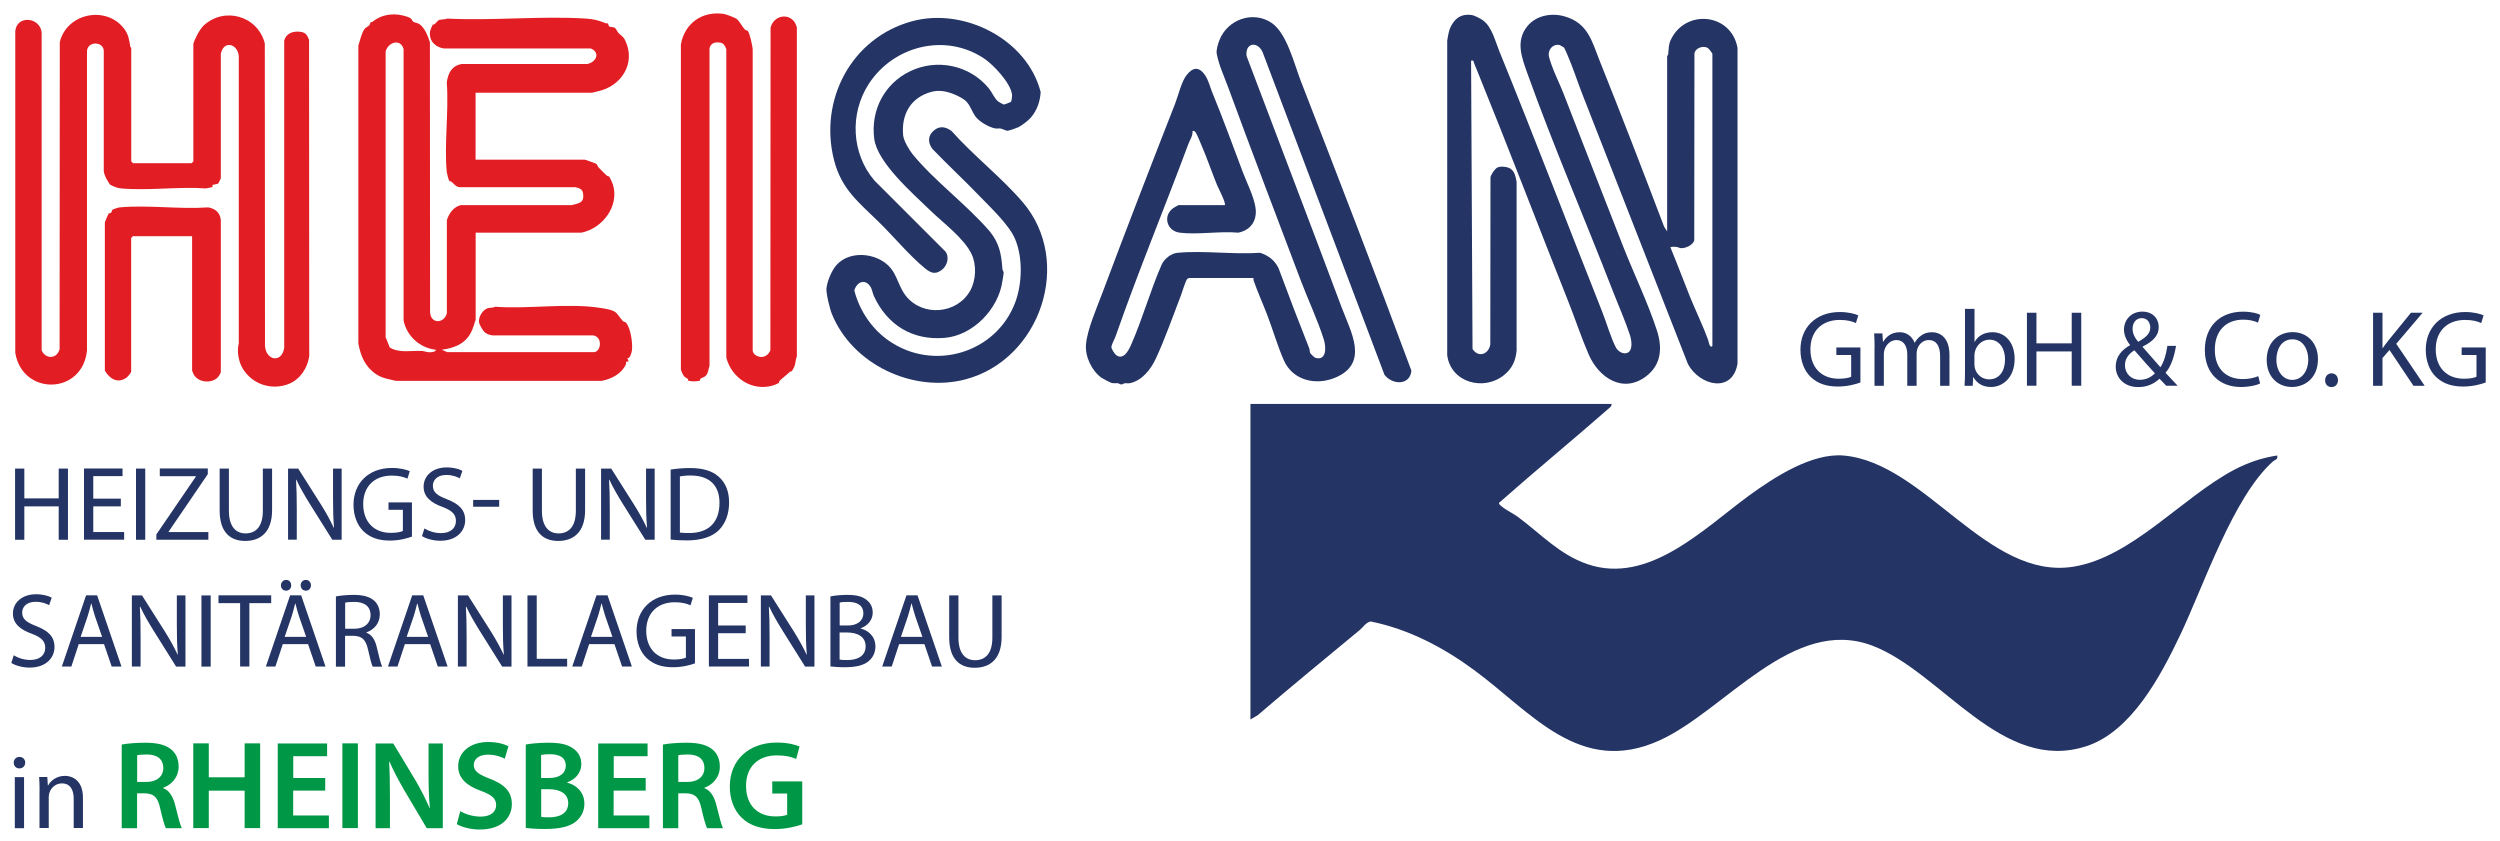 <?xml version="1.0" encoding="UTF-8"?>
<svg id="Ebene_1" data-name="Ebene 1" xmlns="http://www.w3.org/2000/svg" viewBox="0 0 278.5 93.67">
  <defs>
    <style>
      .cls-1 {
        fill: #009846;
      }

      .cls-2 {
        fill: #233465;
      }

      .cls-3 {
        fill: #e21e24;
      }
    </style>
  </defs>
  <g>
    <path class="cls-2" d="M179.51,45.02c.08.08-.08.34-.2.4-4.07,3.57-8.25,7-12.31,10.59-.05.16.17.31.27.39.5.43,1.3.79,1.86,1.21,2.52,1.87,4.61,4.17,7.69,5.23,6.83,2.35,12.96-3.93,18.02-7.63,2.77-2.02,7.01-4.79,10.58-4.46,9.05.82,15.98,13.91,25.56,12.38,6.5-1.04,12.09-7.7,17.86-10.77,1.55-.82,3.1-1.35,4.84-1.62.11.48-.23.45-.47.66-4.43,3.94-7.72,13.85-10.34,19.35-2.15,4.51-5.4,10.7-10.4,12.36-9.45,3.14-16.14-8.23-23.88-11.18-8.88-3.38-16.45,7.27-23.74,10.56-8.87,4.01-14.29-3.19-20.65-7.86-3.44-2.53-7.29-4.55-11.51-5.4-.54.11-.81.62-1.2.94-3.8,3.15-7.64,6.29-11.39,9.51l-.8.47v-35.15h40.21Z"/>
    <path class="cls-2" d="M136.44,22.85c.18-.18-.74-1.94-.87-2.26-.59-1.45-1.1-2.96-1.72-4.4-.16-.36-.44-1.09-.62-1.38-.1-.16-.18-.26-.38-.22.04.53-.29.99-.47,1.46-2.65,7.13-5.58,14.19-8.08,21.35-.12.36-.44.89-.49,1.24-.03.18.35.78.52.91.81.61,1.38-.47,1.67-1.13,1.27-2.88,2.15-6.07,3.42-8.97.31-.64,1.06-1.23,1.77-1.29,2.91-.27,6.24.21,9.19,0,.94.32,1.59.81,2.04,1.69,1.11,3,2.25,5.98,3.43,8.96.07.18.03.37.12.54.03.07.49.5.55.51,1.27.37,1.22-1.18.96-2.02-.68-2.17-1.77-4.46-2.58-6.61-2.71-7.19-5.47-14.37-8.11-21.58-.45-1.22-1.01-2.4-1.25-3.68-.07-.39.15-1.12.31-1.51.89-2.28,3.7-3.31,5.79-1.92,1.7,1.13,2.52,4.54,3.26,6.46,4.17,10.74,8.32,21.48,12.33,32.29-.16,1.69-2.14,1.59-3,.46l-13.58-35.95c-.59-1.28-1.98-1.01-1.78.45,3.51,9.32,7.08,18.6,10.56,27.92,1.03,2.77,3.17,6.32-.73,7.92-2.14.88-4.69.28-5.67-1.93-.7-1.58-1.23-3.43-1.86-5.07-.48-1.26-1.07-2.55-1.51-3.82-.03-.1-.02-.2-.03-.3h-7.13s-.2.06-.2.06c-.21.14-.59,1.47-.72,1.81-.88,2.26-1.78,4.87-2.8,7.06-.56,1.22-1.54,2.51-2.93,2.79-.16.03-.36-.02-.53,0-.14.02-.27.14-.4.14s-.26-.12-.4-.14c-.22-.02-.43.03-.65-.02-.15-.03-.99-.47-1.15-.58-1.11-.79-1.86-2.38-1.74-3.73.14-1.65,1.19-4.03,1.8-5.66,2.65-7.07,5.38-14.13,8.13-21.16.34-.87.7-2.42,1.25-3.14.67-.88,1.37-1.04,2.06-.06.4.57.55,1.27.79,1.87,1.23,2.99,2.33,6.02,3.47,9.05.48,1.28,1.54,3.26,1.41,4.6-.11,1.13-.85,1.84-1.94,2.06-2.05-.19-4.54.25-6.53,0-1.44-.18-1.91-1.88-.73-2.73.08-.06.56-.34.6-.34h5.13Z"/>
    <path class="cls-2" d="M112.59,11.38c.12-.12.17-.66.15-.85-.16-1.29-2.08-3.34-3.15-4.04-4.32-2.85-10.06-1.38-12.81,2.86-2.15,3.31-1.93,7.78.64,10.77l7.92,7.92c.46.67.16,1.61-.47,2.06-.7.5-1.16.32-1.8-.19-1.69-1.36-3.57-3.62-5.19-5.2-2.23-2.19-4.14-3.62-4.97-6.88-1.7-6.68,1.93-13.64,8.72-15.47,5.76-1.55,12.8,2.01,14.3,7.9-.07,1.05-.39,1.99-1.06,2.8-.28.34-1.02.91-1.42,1.11-.21.1-.99.37-1.2.4-.15.02-.55-.21-.78-.25-.19-.04-.41.03-.64-.02-.7-.15-1.72-.73-2.15-1.31-.4-.53-.61-1.33-1.14-1.79-.25-.22-.87-.54-1.19-.67-.85-.35-1.69-.54-2.58-.3-2.32.62-3.38,2.51-3.16,4.84.05.59.68,1.66,1.07,2.13,2.43,2.97,6.05,5.63,8.59,8.59,1.08,1.35,1.28,2.54,1.4,4.19.01.14.14.27.14.4,0,.12-.11.72-.14.93-.43,3.09-3.26,6.07-6.45,6.33-3.59.3-6.38-1.44-7.87-4.66-.15-.33-.18-.74-.4-1.07-.62-.91-1.51-.48-1.78.44.57,2.24,1.94,4.29,3.85,5.61,4.99,3.46,11.95,1.39,14.08-4.28.78-2.08.86-5.04-.04-7.1-.67-1.55-2.71-3.46-3.93-4.73-1.72-1.79-3.54-3.47-5.26-5.26-.56-.75-.51-1.55.26-2.13.63-.47,1.28-.3,1.87.13,2.42,2.73,5.57,5.18,7.92,7.92,5.68,6.62,2,17.54-6.36,19.75-5.83,1.54-12.61-1.65-14.89-7.29-.23-.56-.66-2.31-.6-2.87.1-.81.58-1.98,1.13-2.59,1.63-1.81,5.08-1.28,6.3.75.52.85.79,1.92,1.42,2.71,1.87,2.34,5.68,2.03,7.15-.57.66-1.16.74-2.88.17-4.08-.85-1.8-3.23-3.53-4.66-4.93-1.93-1.88-5.84-5.26-6.19-7.93-.41-3.15,1.11-6.11,3.95-7.5,3.03-1.48,6.7-.71,8.83,1.9.35.43.62,1.14,1.06,1.47.09.07.54.31.62.32.04,0,.67-.24.7-.27Z"/>
    <path class="cls-2" d="M185.7,6.27s.12-.11.14-.26c.07-.58.01-.99.29-1.58,1.64-3.47,6.74-2.97,7.43.91v35.16c-.56,3.37-4.22,2.47-5.52.06-3.92-9.99-7.81-19.98-11.72-29.95-.59-1.5-1.08-3.06-1.72-4.53-.06-.14-.33-.75-.36-.78-.02-.02-.44-.26-.46-.27-.7-.21-1.32.44-1.25,1.12.03.25.2.77.3,1.04.37,1.07.96,2.22,1.37,3.29,2.22,5.68,4.42,11.39,6.65,17.05,1.19,3.02,2.75,6.25,3.74,9.31.61,1.89.49,3.78-1.2,5.07-2.58,1.97-5.27.18-6.4-2.4-.83-1.91-1.49-3.93-2.26-5.87-3.43-8.63-6.75-17.35-10.25-25.96-.09-.22-.19-.43-.27-.66s-.02-.32-.33-.27l.16,32.13c.64.99,1.79.61,1.98-.51l.02-18.62c.06-.32.49-.95.77-1.09.35-.18,1.14-.09,1.47.14.49.34.56.91.67,1.46v18.79c-.11,1.15-.49,1.99-1.4,2.73-2.26,1.83-5.92.84-6.33-2.2V4.53c.12-.69.17-1.22.55-1.84.5-.82,1.19-1.15,2.18-1.02.29.04,1.02.42,1.26.6,1,.75,1.35,2.3,1.8,3.4,3.93,9.64,7.62,19.35,11.46,29.02.49,1.23.96,2.91,1.55,4.04.23.43.85.79,1.31.56.61-.31.42-1.43.24-1.98-.51-1.56-1.3-3.34-1.9-4.89-3.11-8.02-6.6-16.1-9.5-24.19-.64-1.8-1.37-3.64-.03-5.3.98-1.22,2.71-1.53,4.17-1.1,2.58.74,3.02,2.74,3.88,4.91,2.46,6.14,4.84,12.32,7.19,18.51l.34.53V6.27ZM190.76,38.56V6c0-.07-.42-.62-.53-.67-.53-.27-1.41.01-1.47.67l-.02,20.75c-.12.55-1.01.95-1.51.89-.16-.02-.31-.12-.53-.14-.13-.01-.61-.04-.61.07.76,1.83,1.45,3.69,2.19,5.53.64,1.58,1.43,3.18,2.01,4.78.02.07.17.99.46.67Z"/>
    <path class="cls-3" d="M83.29,3.43c.23.22.53,1.67.56,2.04v33.56c.02.39.38.63.74.71.55.13,1.05-.22,1.23-.73l.02-35.93c.43-1.62,2.56-1.69,2.93,0v36.62c-.16.38-.13.79-.29,1.17-.02.05-.25.45-.26.47-.05.05-.18.03-.24.09-.36.35-.74.62-1.08.93-.12.11-.1.27-.15.31-.02.02-.52.24-.6.26-2.33.72-4.67-.81-5.24-3.1V5.47c-.16-.38-.29-.68-.73-.73-.56-.07-.95.05-1.14.6v35.42c-.14.36-.12.77-.39,1.07s-.71.22-.68.58c-.48.1-.83.1-1.31,0,.03-.32-.27-.25-.47-.52-.11-.14-.31-.56-.34-.73V4.94c.43-2.35,2.34-3.71,4.73-3.4.26.03,1.34.43,1.53.6.24.21.62.88.86,1.14.11.12.27.1.31.15Z"/>
    <path class="cls-3" d="M21.53,4.94c.1-.52.74-1.7,1.13-2.07,2.3-2.17,6.05-1.12,6.84,1.96l.02,33.67c.08,1.65,1.85,2.01,2.14.27V4.54c.2-.84,1-1.1,1.79-1,.61.08.76.36.98.89l.02,35.26c-.2,1.31-1,2.56-2.26,3.07-1.91.76-4.04.08-5.13-1.67-.49-.79-.69-1.97-.46-2.85V6.26c-.13-1.43-1.7-1.79-2-.26v13.85c0,.06-.26.55-.28.58-.1.1-.6.13-.63.17-.04.04.01.18-.03.23-.02.03-.58.13-.71.16-3.06-.22-6.45.27-9.46,0-.45-.04-.85-.22-1.24-.43-.32-.51-.6-.88-.69-1.51V5.6c-.14-1.05-1.86-.99-1.87.13v33.3c-.48,4.97-7.19,5.1-7.99.27V3.47c.17-1.81,2.75-1.58,2.94.14v35.42c.43,1.01,1.71.98,2-.14l.02-34.2c.79-3.24,5.17-4.11,7.17-1.49.46.6.58,1.26.68,1.98.01.08.11.13.11.15v12.65s.19.2.2.2h6.52s.2-.19.2-.2V4.94Z"/>
    <path class="cls-3" d="M21.4,26.31h-6.59s-.2.19-.2.2v14.91c0,.1-.41.58-.53.66-1,.68-1.87.11-2.4-.79v-16.52c.02-.1.39-.94.42-.98.04-.04.18-.03.25-.08.13-.1.1-.27.15-.32.08-.08.68-.28.84-.29,3.12-.29,6.69.23,9.86,0,.79.15,1.3.57,1.4,1.39v16.92c-.04.28-.31.64-.54.8-.76.51-1.96.35-2.46-.46-.03-.05-.2-.44-.2-.47v-14.98Z"/>
    <path class="cls-3" d="M52.95,35.7c-.03.18-.24.79-.33,1-.59,1.5-1.87,2.06-3.4,2.26l.6.27h16.38c.78-.1.95-1.72-.14-1.87h-11.19c-.24,0-.69-.18-.86-.33-.19-.16-.6-.84-.64-1.09-.11-.61.4-1.45,1-1.62.23-.06.53,0,.78-.15,3.72.28,8.1-.44,11.72.13.49.08,1.41.19,1.78.55.18.18.48.64.75.92.1.1.27.1.31.15.55.56.79,2.35.69,3.11-.03.26-.23.97-.53.87.33.56-.03.32-.11.41-.05.05,0,.2-.04.29-.48,1.05-1.61,1.63-2.71,1.83h-22.9c-.77-.19-1.51-.28-2.19-.73-1.23-.82-1.75-2.03-2-3.45V5.07c.2-.57.34-1.36.69-1.84.16-.22.37-.23.52-.41.1-.11.1-.27.15-.32s.17-.03.24-.09c1.12-.89,2.52-1.01,3.87-.54.56.19.47.42.65.55.13.1.44.11.67.26.62.42.95,1.33,1.18,2.02l.02,30.07c.05,1.33,1.55,1.31,1.87.13v-10.39c.26-.77.72-1.42,1.53-1.66h12.38c.81-.21,1.41-.25,1.27-1.27-.07-.53-.41-.62-.87-.73h-12.92c-.4-.06-.6-.36-.87-.6-.07-.06-.2-.05-.24-.08-.07-.07-.27-.81-.29-.98-.3-3.16.24-6.78,0-10,.14-1.04.55-1.87,1.67-2.06h13.98c1.01-.21,1.48-1.27.4-1.73h-16.38c-.99-.16-1.68-.87-1.53-1.93.01-.09.26-.68.29-.71.04-.04.18-.03.24-.09.13-.12.37-.42.49-.45.25-.07.63-.04.91-.15,5.06.26,10.43-.32,15.46,0,.77.05,1.45.21,2.15.51.09.04.24,0,.29.04.04.04.02.25.14.33.14.1.36.03.55.12.23.11.33.47.46.6.27.29.53.35.76.84,1.22,2.54-.43,5.1-3.05,5.66-.17.04-.61.16-.64.16h-12.98v7.46h12.18c.07,0,1.21.42,1.27.46.12.11.15.29.26.41.28.29.57.59.87.87.11.11.28.11.32.15.03.03.37.76.4.87.74,2.41-1.15,4.89-3.51,5.37h-11.78v9.79ZM48.56,38.96c-1.77-.18-3.25-1.51-3.6-3.26V5.47c-.34-1.22-1.73-.78-2,.27v31.83s.46,1.14.46,1.14c1.08.66,2.39.32,3.61.39.32.02.54.17.93.14.15,0,.6-.06.59-.27Z"/>
    <g>
      <path class="cls-2" d="M207.24,42.61c-.47.18-1.41.45-2.5.45-1.23,0-2.25-.31-3.04-1.08-.7-.67-1.13-1.75-1.13-3.02,0-2.43,1.67-4.2,4.4-4.2.94,0,1.69.21,2.04.37l-.26.86c-.43-.2-.98-.35-1.8-.35-1.97,0-3.27,1.23-3.27,3.27s1.24,3.28,3.14,3.28c.69,0,1.15-.1,1.4-.22v-2.42h-1.65v-.84h2.68v3.9Z"/>
      <path class="cls-2" d="M208.83,38.72c0-.61-.02-1.09-.05-1.58h.92l.06.94h.03c.33-.55.87-1.07,1.84-1.07.79,0,1.39.48,1.65,1.17h.02c.19-.33.42-.58.66-.76.35-.27.73-.41,1.28-.41.78,0,1.93.5,1.93,2.53v3.44h-1.04v-3.3c0-1.13-.42-1.8-1.27-1.8-.61,0-1.08.44-1.26.96-.05.15-.09.34-.09.53v3.61h-1.04v-3.5c0-.93-.41-1.6-1.21-1.6-.66,0-1.15.53-1.32,1.06-.05.16-.08.34-.08.52v3.52h-1.04v-4.26Z"/>
      <path class="cls-2" d="M218.85,42.98c.03-.4.05-.99.05-1.51v-7.06h1.06v3.67h.02c.37-.66,1.05-1.07,1.99-1.07,1.45,0,2.47,1.21,2.46,2.97,0,2.09-1.33,3.13-2.63,3.13-.84,0-1.52-.33-1.96-1.09h-.03l-.05.96h-.92ZM219.96,40.64c0,.13.01.26.04.38.2.74.83,1.24,1.59,1.24,1.12,0,1.77-.9,1.77-2.24,0-1.17-.61-2.18-1.74-2.18-.72,0-1.39.5-1.61,1.31-.03.13-.06.27-.06.44v1.05Z"/>
      <path class="cls-2" d="M226.86,34.84v3.41h3.93v-3.41h1.06v8.13h-1.06v-3.82h-3.93v3.82h-1.06v-8.13h1.06Z"/>
      <path class="cls-2" d="M241.33,42.98c-.23-.23-.44-.46-.76-.79-.71.65-1.48.93-2.38.93-1.58,0-2.5-1.06-2.5-2.28,0-1.11.67-1.86,1.59-2.38v-.04c-.42-.53-.67-1.12-.67-1.7,0-1,.72-2.01,2.07-2.01,1.01,0,1.8.67,1.8,1.73,0,.85-.5,1.53-1.79,2.17v.04c.69.8,1.46,1.68,1.98,2.26.38-.57.62-1.35.78-2.38h.96c-.22,1.28-.56,2.29-1.17,3,.44.46.86.92,1.35,1.44h-1.26ZM240.05,41.58c-.48-.53-1.39-1.52-2.28-2.56-.44.28-1.05.79-1.05,1.65,0,.94.68,1.64,1.66,1.64.71,0,1.29-.31,1.68-.73ZM237.57,36.62c0,.58.27,1.03.62,1.46.83-.47,1.35-.9,1.35-1.59,0-.5-.28-1.05-.95-1.05s-1.02.56-1.02,1.18Z"/>
      <path class="cls-2" d="M251.78,42.72c-.38.19-1.16.39-2.15.39-2.29,0-4.01-1.45-4.01-4.12s1.72-4.27,4.25-4.27c1,0,1.65.21,1.93.36l-.26.86c-.4-.19-.96-.33-1.64-.33-1.91,0-3.17,1.22-3.17,3.36,0,1.99,1.15,3.26,3.12,3.26.65,0,1.3-.13,1.72-.33l.21.84Z"/>
      <path class="cls-2" d="M258.22,40c0,2.16-1.5,3.11-2.9,3.11-1.58,0-2.81-1.15-2.81-3.01,0-1.95,1.28-3.1,2.9-3.1s2.81,1.22,2.81,3ZM253.59,40.07c0,1.28.73,2.25,1.77,2.25s1.78-.95,1.78-2.28c0-.99-.5-2.24-1.76-2.24s-1.79,1.16-1.79,2.27Z"/>
      <path class="cls-2" d="M259.02,42.36c0-.45.3-.77.72-.77s.71.32.71.77c0,.43-.28.76-.72.76s-.72-.33-.71-.76Z"/>
      <path class="cls-2" d="M264.36,34.84h1.05v3.92h.04c.21-.32.44-.6.64-.86l2.49-3.06h1.3l-2.94,3.46,3.17,4.68h-1.25l-2.67-3.99-.78.89v3.1h-1.05v-8.13Z"/>
      <path class="cls-2" d="M276.9,42.61c-.47.18-1.41.45-2.5.45-1.23,0-2.25-.31-3.04-1.08-.7-.67-1.13-1.75-1.13-3.02,0-2.43,1.67-4.2,4.4-4.2.94,0,1.69.21,2.04.37l-.26.86c-.43-.2-.98-.35-1.8-.35-1.97,0-3.27,1.23-3.27,3.27s1.24,3.28,3.14,3.28c.69,0,1.15-.1,1.4-.22v-2.42h-1.65v-.84h2.68v3.9Z"/>
    </g>
  </g>
  <g>
    <path class="cls-2" d="M2.71,52.2v3.32h3.83v-3.32h1.03v7.93h-1.03v-3.72h-3.83v3.72h-1.03v-7.93h1.03Z"/>
    <path class="cls-2" d="M13.46,56.41h-3.07v2.86h3.44v.85h-4.47v-7.93h4.29v.85h-3.26v2.51h3.07v.85Z"/>
    <path class="cls-2" d="M16.18,52.2v7.93h-1.03v-7.93h1.03Z"/>
    <path class="cls-2" d="M17.42,59.53l4.4-6.44v-.04h-4.02v-.86h5.35v.63l-4.37,6.41v.04h4.43v.86h-5.79v-.6Z"/>
    <path class="cls-2" d="M25.5,52.2v4.7c0,1.77.78,2.52,1.85,2.52,1.17,0,1.93-.78,1.93-2.52v-4.7h1.03v4.63c0,2.44-1.28,3.43-3,3.43-1.62,0-2.84-.92-2.84-3.39v-4.67h1.03Z"/>
    <path class="cls-2" d="M32.09,60.13v-7.93h1.13l2.54,4.01c.58.93,1.04,1.76,1.42,2.58h.03c-.09-1.07-.11-2.04-.11-3.27v-3.32h.96v7.93h-1.04l-2.52-4.02c-.55-.89-1.08-1.79-1.48-2.66h-.04c.06,1.02.08,1.97.08,3.28v3.39h-.96Z"/>
    <path class="cls-2" d="M45.88,59.78c-.46.17-1.37.44-2.44.44-1.2,0-2.19-.3-2.96-1.05-.68-.66-1.1-1.71-1.1-2.94,0-2.37,1.63-4.1,4.29-4.1.92,0,1.64.2,1.98.36l-.26.83c-.42-.19-.95-.34-1.75-.34-1.92,0-3.18,1.2-3.18,3.18s1.21,3.2,3.06,3.2c.67,0,1.12-.09,1.36-.21v-2.36h-1.6v-.82h2.61v3.81Z"/>
    <path class="cls-2" d="M47.3,58.88c.46.29,1.13.51,1.83.51,1.05,0,1.66-.55,1.66-1.35,0-.74-.43-1.17-1.5-1.57-1.29-.46-2.1-1.14-2.1-2.25,0-1.23,1.03-2.15,2.57-2.15.81,0,1.4.19,1.75.38l-.29.84c-.25-.15-.78-.38-1.5-.38-1.09,0-1.5.65-1.5,1.19,0,.74.48,1.1,1.58,1.52,1.34.53,2.02,1.17,2.02,2.33s-.9,2.29-2.78,2.29c-.77,0-1.6-.23-2.03-.52l.27-.85Z"/>
    <path class="cls-2" d="M55.61,55.69v.76h-2.9v-.76h2.9Z"/>
    <path class="cls-2" d="M60.37,52.2v4.7c0,1.77.78,2.52,1.85,2.52,1.17,0,1.93-.78,1.93-2.52v-4.7h1.03v4.63c0,2.44-1.28,3.43-3,3.43-1.62,0-2.84-.92-2.84-3.39v-4.67h1.03Z"/>
    <path class="cls-2" d="M66.96,60.13v-7.93h1.13l2.54,4.01c.58.93,1.04,1.76,1.42,2.58h.03c-.09-1.07-.11-2.04-.11-3.27v-3.32h.96v7.93h-1.04l-2.52-4.02c-.55-.89-1.08-1.79-1.48-2.66h-.04c.06,1.02.08,1.97.08,3.28v3.39h-.96Z"/>
    <path class="cls-2" d="M74.71,52.31c.63-.1,1.37-.17,2.18-.17,1.47,0,2.52.35,3.21,1,.71.64,1.12,1.56,1.12,2.84s-.41,2.35-1.14,3.08c-.75.74-1.98,1.14-3.51,1.14-.73,0-1.34-.03-1.86-.09v-7.8ZM75.74,59.33c.26.04.64.05,1.03.05,2.2,0,3.38-1.22,3.38-3.36.01-1.87-1.05-3.05-3.21-3.05-.53,0-.93.05-1.2.1v6.26Z"/>
    <path class="cls-2" d="M1.55,73.01c.46.29,1.13.51,1.83.51,1.05,0,1.66-.55,1.66-1.35,0-.74-.43-1.17-1.5-1.57-1.29-.46-2.1-1.14-2.1-2.25,0-1.23,1.03-2.15,2.57-2.15.81,0,1.4.19,1.75.38l-.29.84c-.25-.15-.78-.38-1.5-.38-1.09,0-1.5.65-1.5,1.19,0,.74.48,1.1,1.58,1.52,1.34.53,2.02,1.17,2.02,2.33s-.9,2.29-2.78,2.29c-.77,0-1.6-.23-2.03-.52l.27-.85Z"/>
    <path class="cls-2" d="M8.77,71.76l-.82,2.49h-1.06l2.7-7.93h1.23l2.71,7.93h-1.09l-.85-2.49h-2.81ZM11.38,70.96l-.79-2.28c-.17-.52-.29-.99-.41-1.45h-.03c-.11.46-.24.95-.39,1.43l-.78,2.29h2.4Z"/>
    <path class="cls-2" d="M14.69,74.26v-7.93h1.13l2.54,4.01c.58.93,1.04,1.76,1.42,2.58h.03c-.09-1.07-.11-2.04-.11-3.27v-3.32h.96v7.93h-1.04l-2.52-4.02c-.55-.89-1.08-1.79-1.48-2.66h-.04c.06,1.02.08,1.97.08,3.28v3.39h-.96Z"/>
    <path class="cls-2" d="M23.47,66.33v7.93h-1.03v-7.93h1.03Z"/>
    <path class="cls-2" d="M26.76,67.19h-2.42v-.87h5.87v.87h-2.43v7.06h-1.03v-7.06Z"/>
    <path class="cls-2" d="M31.5,71.76l-.82,2.49h-1.06l2.7-7.93h1.23l2.71,7.93h-1.09l-.85-2.49h-2.81ZM31.3,65.2c0-.33.25-.6.58-.6s.56.26.56.6-.22.6-.57.6-.58-.27-.58-.6ZM34.11,70.96l-.79-2.28c-.17-.52-.29-.99-.41-1.45h-.03c-.11.46-.24.95-.39,1.43l-.78,2.29h2.4ZM33.49,65.2c0-.33.25-.6.58-.6s.57.26.57.6-.22.6-.57.6-.57-.27-.57-.6Z"/>
    <path class="cls-2" d="M37.42,66.44c.52-.1,1.27-.17,1.97-.17,1.09,0,1.8.21,2.3.65.39.35.62.89.62,1.51,0,1.04-.67,1.73-1.5,2.02v.03c.6.21.97.78,1.16,1.61.26,1.11.45,1.87.61,2.18h-1.06c-.12-.23-.3-.91-.52-1.9-.24-1.09-.66-1.51-1.59-1.54h-.97v3.44h-1.02v-7.82ZM38.44,70.04h1.05c1.1,0,1.79-.6,1.79-1.51,0-1.03-.74-1.48-1.82-1.48-.5,0-.84.04-1.01.09v2.89Z"/>
    <path class="cls-2" d="M45.1,71.76l-.82,2.49h-1.06l2.7-7.93h1.23l2.71,7.93h-1.09l-.85-2.49h-2.81ZM47.7,70.96l-.79-2.28c-.17-.52-.29-.99-.41-1.45h-.03c-.11.46-.24.95-.39,1.43l-.78,2.29h2.4Z"/>
    <path class="cls-2" d="M51.01,74.26v-7.93h1.13l2.54,4.01c.58.93,1.04,1.76,1.42,2.58h.03c-.09-1.07-.11-2.04-.11-3.27v-3.32h.96v7.93h-1.04l-2.52-4.02c-.55-.89-1.08-1.79-1.48-2.66h-.04c.06,1.02.08,1.97.08,3.28v3.39h-.96Z"/>
    <path class="cls-2" d="M58.76,66.33h1.03v7.06h3.39v.86h-4.42v-7.93Z"/>
    <path class="cls-2" d="M65.63,71.76l-.82,2.49h-1.06l2.7-7.93h1.23l2.71,7.93h-1.09l-.85-2.49h-2.81ZM68.23,70.96l-.79-2.28c-.17-.52-.29-.99-.41-1.45h-.03c-.11.46-.24.95-.39,1.43l-.78,2.29h2.4Z"/>
    <path class="cls-2" d="M77.41,73.9c-.46.17-1.37.43-2.44.43-1.2,0-2.19-.3-2.96-1.05-.68-.66-1.1-1.71-1.1-2.94,0-2.37,1.63-4.1,4.29-4.1.92,0,1.64.2,1.98.36l-.26.83c-.42-.19-.95-.34-1.75-.34-1.92,0-3.18,1.2-3.18,3.18s1.21,3.2,3.06,3.2c.67,0,1.12-.09,1.36-.21v-2.36h-1.6v-.82h2.61v3.81Z"/>
    <path class="cls-2" d="M83.07,70.54h-3.07v2.86h3.44v.85h-4.47v-7.93h4.29v.85h-3.26v2.51h3.07v.85Z"/>
    <path class="cls-2" d="M84.76,74.26v-7.93h1.13l2.54,4.01c.58.93,1.04,1.76,1.42,2.58h.03c-.09-1.07-.11-2.04-.11-3.27v-3.32h.96v7.93h-1.04l-2.52-4.02c-.55-.89-1.08-1.79-1.48-2.66h-.04c.06,1.02.08,1.97.08,3.28v3.39h-.96Z"/>
    <path class="cls-2" d="M92.51,66.44c.45-.1,1.16-.17,1.87-.17,1.03,0,1.69.17,2.18.58.41.31.66.78.66,1.4,0,.77-.51,1.44-1.34,1.74v.03c.75.18,1.64.8,1.64,1.99,0,.68-.27,1.2-.68,1.58-.55.51-1.44.74-2.74.74-.71,0-1.25-.05-1.59-.09v-7.8ZM93.53,69.68h.94c1.07,0,1.71-.57,1.71-1.34,0-.92-.7-1.29-1.73-1.29-.48,0-.75.03-.91.07v2.56ZM93.53,73.48c.21.04.49.05.86.05,1.06,0,2.04-.39,2.04-1.54,0-1.08-.93-1.53-2.05-1.53h-.85v3.02Z"/>
    <path class="cls-2" d="M100.16,71.76l-.82,2.49h-1.06l2.7-7.93h1.23l2.71,7.93h-1.09l-.85-2.49h-2.81ZM102.76,70.96l-.79-2.28c-.17-.52-.29-.99-.41-1.45h-.03c-.11.46-.24.95-.39,1.43l-.78,2.29h2.4Z"/>
    <path class="cls-2" d="M106.77,66.33v4.7c0,1.77.78,2.52,1.85,2.52,1.17,0,1.93-.78,1.93-2.52v-4.7h1.03v4.63c0,2.44-1.28,3.43-3,3.43-1.62,0-2.84-.92-2.84-3.39v-4.67h1.03Z"/>
    <path class="cls-2" d="M2.81,84.96c0,.35-.25.64-.66.64-.37,0-.62-.29-.62-.64,0-.36.26-.64.64-.64s.64.28.64.64ZM1.65,92.26v-5.69h1.03v5.69h-1.03Z"/>
    <path class="cls-2" d="M4.41,88.1c0-.59-.02-1.07-.05-1.54h.91l.06.94h.03c.28-.53.94-1.07,1.88-1.07.78,0,2,.47,2,2.42v3.39h-1.03v-3.28c0-.92-.35-1.69-1.32-1.69-.68,0-1.21.48-1.39,1.06-.04.13-.07.31-.07.48v3.43h-1.03v-4.15Z"/>
    <path class="cls-1" d="M13.56,82.94c.66-.12,1.61-.2,2.62-.2,1.35,0,2.28.23,2.91.76.52.43.81,1.09.81,1.9,0,1.22-.83,2.04-1.72,2.36v.04c.68.26,1.08.91,1.32,1.83.3,1.18.56,2.26.75,2.63h-1.77c-.15-.27-.37-1.05-.64-2.23-.27-1.23-.72-1.63-1.7-1.65h-.87v3.88h-1.71v-9.31ZM15.28,87.11h1.02c1.17,0,1.89-.62,1.89-1.55,0-1.03-.72-1.51-1.84-1.51-.55,0-.9.04-1.07.09v2.98Z"/>
    <path class="cls-1" d="M23.26,82.81v3.78h3.99v-3.78h1.73v9.44h-1.73v-4.17h-3.99v4.17h-1.73v-9.44h1.73Z"/>
    <path class="cls-1" d="M36.22,88.07h-3.56v2.77h3.98v1.42h-5.7v-9.44h5.5v1.42h-3.77v2.43h3.56v1.41Z"/>
    <path class="cls-1" d="M39.87,82.81v9.44h-1.73v-9.44h1.73Z"/>
    <path class="cls-1" d="M41.84,92.26v-9.44h1.97l2.44,4.05c.62,1.04,1.17,2.14,1.61,3.16h.03c-.12-1.26-.15-2.48-.15-3.92v-3.29h1.59v9.44h-1.79l-2.46-4.15c-.6-1.04-1.23-2.19-1.69-3.26h-.04c.07,1.24.09,2.48.09,4.03v3.38h-1.59Z"/>
    <path class="cls-1" d="M51.27,90.37c.56.32,1.4.6,2.28.6,1.1,0,1.72-.52,1.72-1.29,0-.71-.48-1.13-1.67-1.57-1.56-.55-2.56-1.39-2.56-2.74,0-1.55,1.29-2.71,3.34-2.71,1.02,0,1.77.22,2.26.47l-.41,1.39c-.34-.18-1-.45-1.89-.45-1.09,0-1.56.58-1.56,1.14,0,.72.55,1.06,1.81,1.55,1.64.63,2.43,1.45,2.43,2.81,0,1.52-1.14,2.84-3.58,2.84-1,0-2.04-.28-2.55-.6l.38-1.43Z"/>
    <path class="cls-1" d="M58.57,82.94c.55-.11,1.55-.2,2.52-.2,1.27,0,2.06.16,2.7.6.58.36.97.97.97,1.78,0,.87-.54,1.66-1.57,2.03v.04c1,.25,1.91,1.04,1.91,2.34,0,.84-.36,1.49-.9,1.95-.67.58-1.78.87-3.51.87-.96,0-1.67-.06-2.12-.12v-9.28ZM60.29,86.67h.88c1.2,0,1.86-.56,1.86-1.36,0-.89-.67-1.29-1.76-1.29-.51,0-.8.04-.99.08v2.58ZM60.29,91c.22.04.52.05.91.05,1.1,0,2.1-.42,2.1-1.58,0-1.1-.97-1.55-2.15-1.55h-.86v3.08Z"/>
    <path class="cls-1" d="M71.92,88.07h-3.56v2.77h3.98v1.42h-5.7v-9.44h5.5v1.42h-3.77v2.43h3.56v1.41Z"/>
    <path class="cls-1" d="M73.85,82.94c.66-.12,1.61-.2,2.62-.2,1.35,0,2.28.23,2.91.76.52.43.81,1.09.81,1.9,0,1.22-.83,2.04-1.72,2.36v.04c.68.26,1.08.91,1.32,1.83.3,1.18.56,2.26.75,2.63h-1.77c-.15-.27-.37-1.05-.64-2.23-.27-1.23-.72-1.63-1.7-1.65h-.87v3.88h-1.71v-9.31ZM75.56,87.11h1.02c1.17,0,1.89-.62,1.89-1.55,0-1.03-.72-1.51-1.84-1.51-.55,0-.9.04-1.07.09v2.98Z"/>
    <path class="cls-1" d="M89.37,91.83c-.61.22-1.78.53-3.04.53-1.59,0-2.81-.4-3.7-1.26-.84-.8-1.33-2.04-1.33-3.47,0-3,2.14-4.91,5.26-4.91,1.16,0,2.07.24,2.51.44l-.38,1.39c-.51-.23-1.15-.4-2.15-.4-2.01,0-3.43,1.19-3.43,3.39s1.32,3.41,3.28,3.41c.62,0,1.08-.08,1.3-.19v-2.36h-1.66v-1.35h3.34v4.77Z"/>
  </g>
</svg>